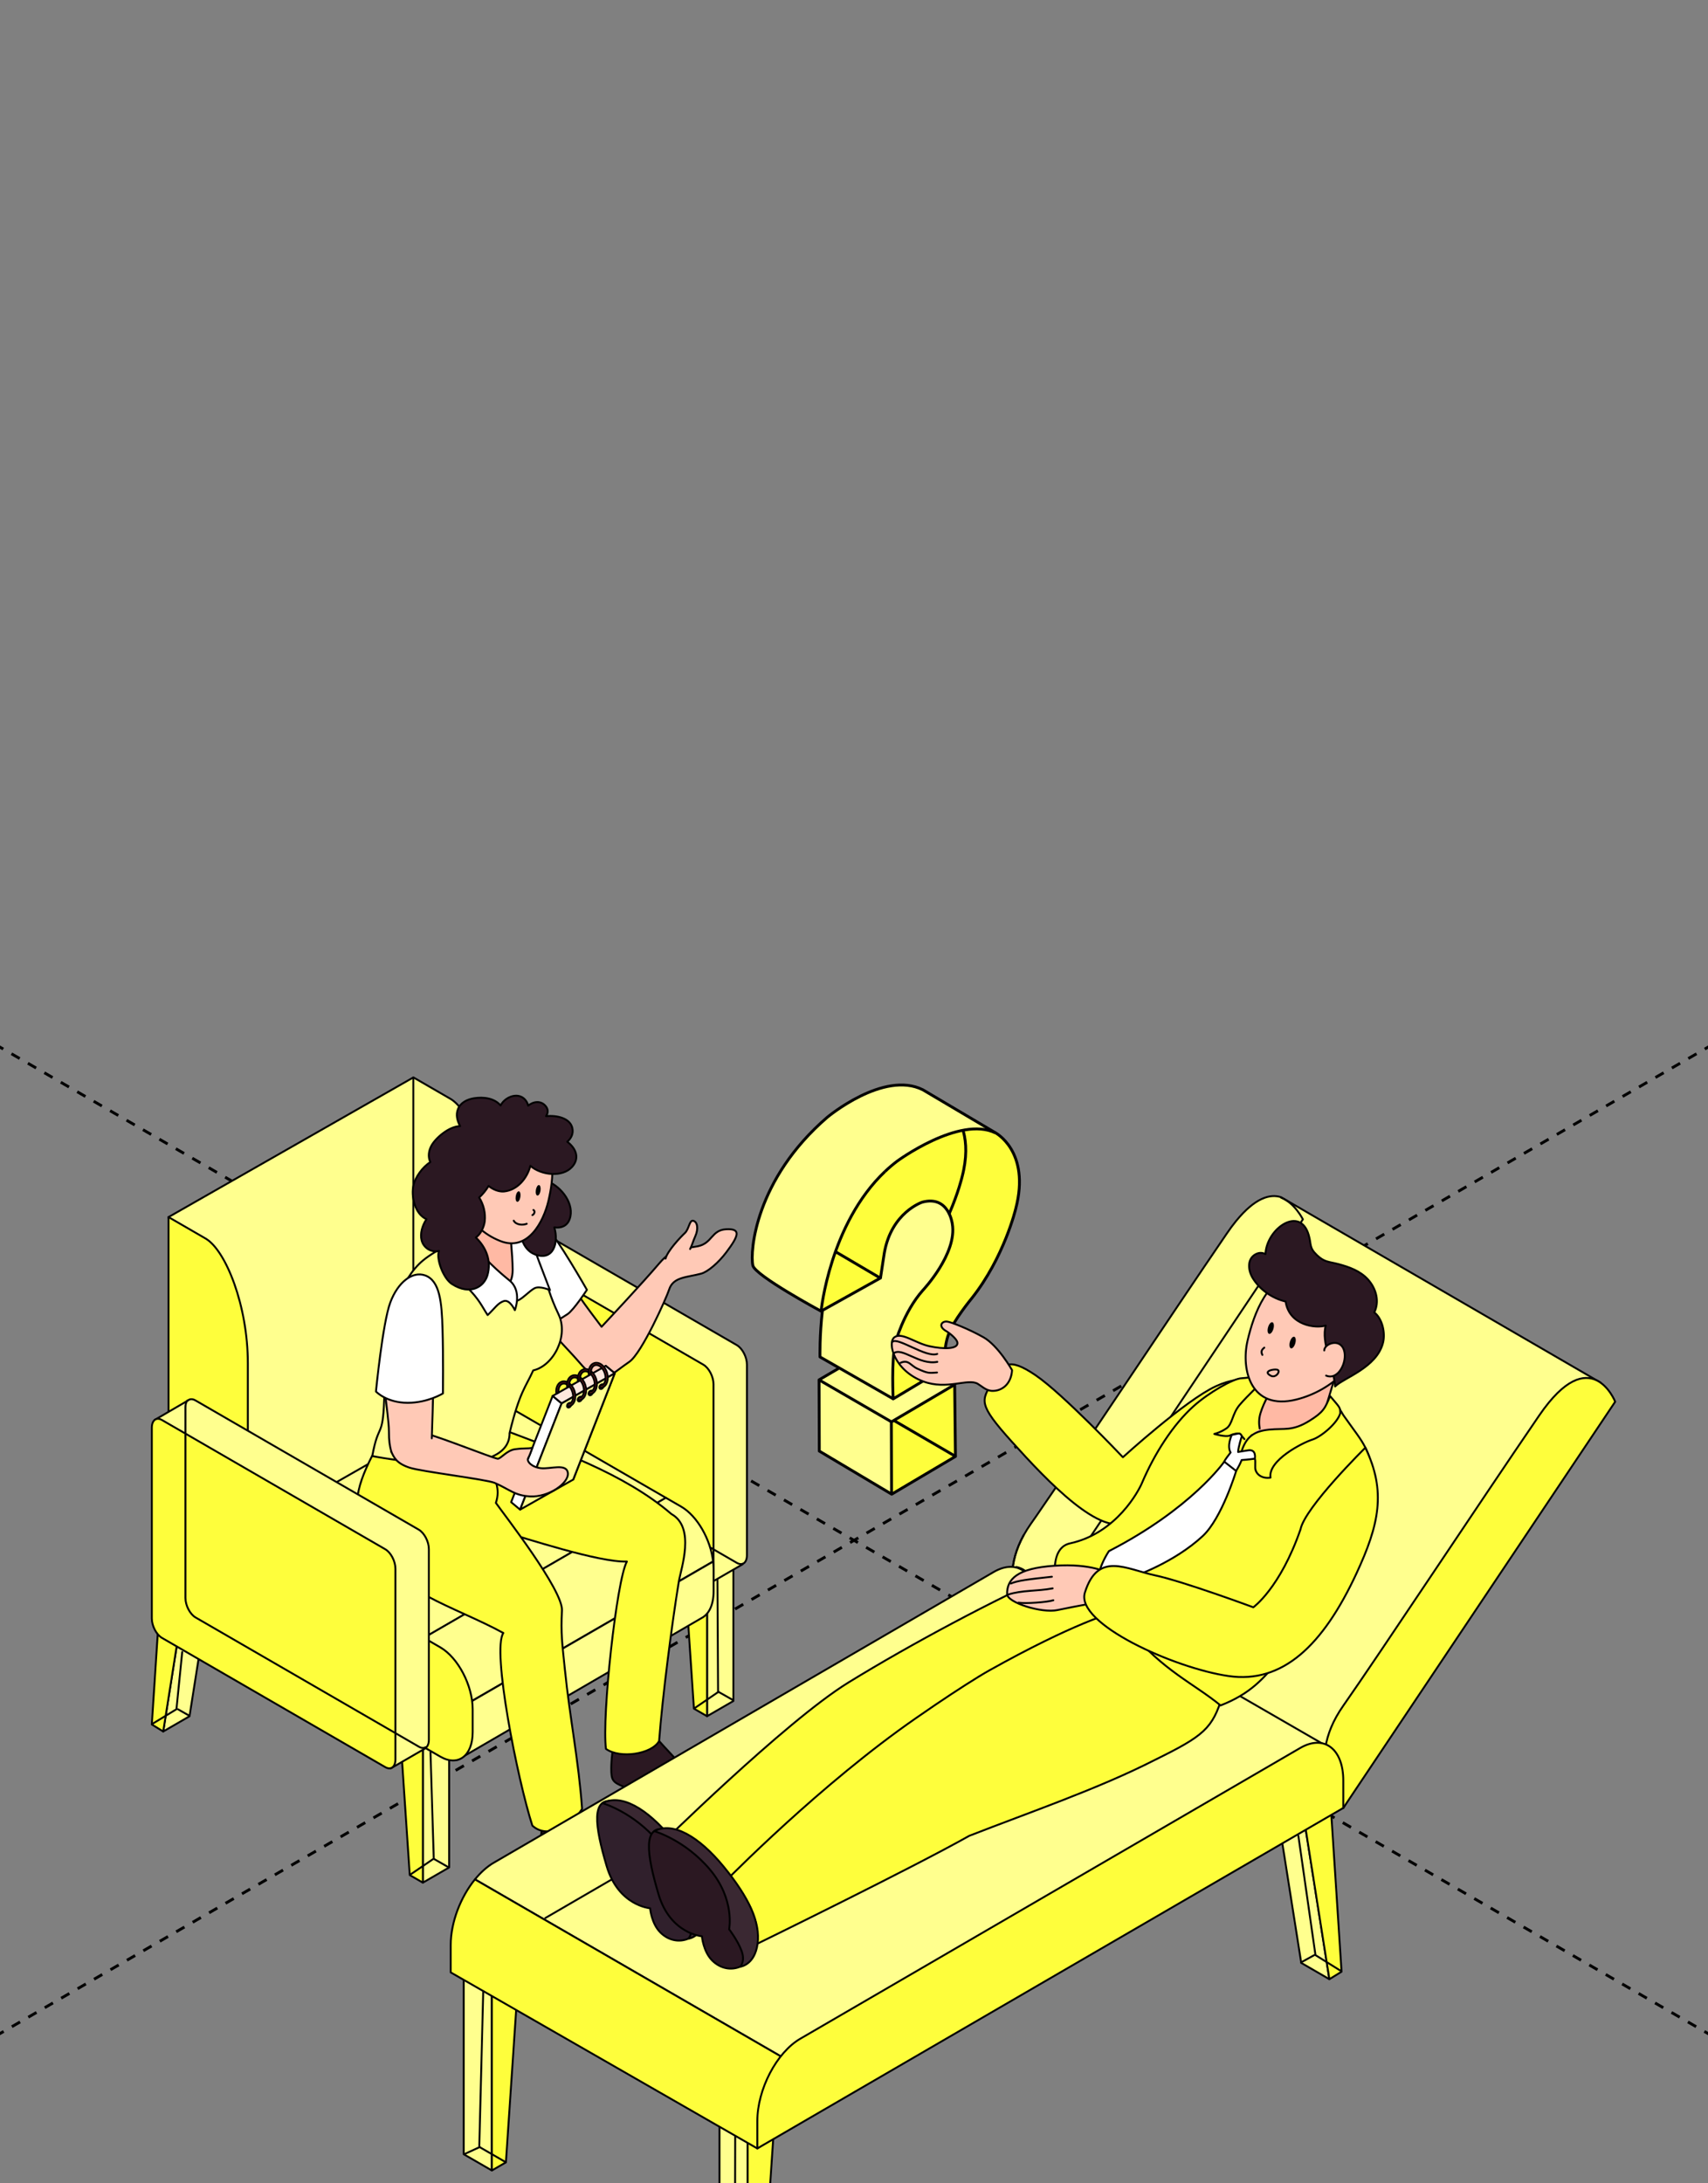 <?xml version="1.0" encoding="UTF-8"?> <svg xmlns="http://www.w3.org/2000/svg" width="360" height="460" viewBox="0 0 360 460" fill="none"><rect x="0" y="0" width="360" height="460" fill="#808080" stroke="none"/><g clip-path="url(#clip0_3992_26674)"><path d="M-441 -33.957L800.626 682.812" stroke="black" stroke-width="0.6" stroke-linejoin="round" stroke-dasharray="2 2"></path><path d="M801 -33.957L-440.626 682.812" stroke="black" stroke-width="0.6" stroke-linejoin="round" stroke-dasharray="2 2"></path><path d="M172.983 276.251L161.391 269.402Z" fill="#FFFF8E"></path><path d="M172.922 276.196L167.718 273.254L163.828 270.867" fill="#FFFF8E"></path><path d="M172.955 276.203L163.128 270.405L160.281 268.372L159.016 267.269L158.616 266.368L158.5 264.738L158.739 262.221L159.225 259.466L160.015 256.503L161.112 253.352L162.477 250.361L164.356 246.871L166.464 243.849L169.464 240.17L172.541 237.104L175.997 234.088L179.437 231.935L181.798 230.727L184.102 229.726L186.195 229.151L187.533 228.763L190.044 228.586L191.945 228.66L193.296 229.152L194.405 229.553L208.938 238.135L210.429 239.023L207.532 254.677L196.446 277.302L188.182 294.753L172.889 285.917L173.263 277.026L173.372 276.102L172.955 276.203Z" fill="#FFFF8E"></path><path d="M187.882 299.595L187.862 314.737L172.633 305.62L172.672 290.754L187.882 299.595Z" fill="#FFFF8E"></path><path d="M173.023 276.113L185.67 269.245L186.419 264.254L187.166 260.963L188.488 258.288L190.218 256.005L193.145 253.808L194.361 253.247L195.884 253.106L197.206 253.138L198.448 253.704L199.677 255.137L200.595 256.794L200.771 258.282L200.679 260.857L200.29 262.458L199.428 264.754L197.937 267.351L196.451 269.623L194.388 272.021L192.624 274.228L190.025 279.152L188.89 282.171L188.576 283.405L188.175 289.132L188.22 294.724L199.127 288.221L199.053 285.709L199.394 282.784L200.133 280.578L201.461 278.082L203.735 274.92L206.048 272.011L208.229 268.682L209.842 265.745L212.308 260.219L214.084 254.625L214.711 251.751L214.84 249.204L214.763 246.955L214.256 244.497L213.243 242.248L211.635 240.123L209.829 238.624L207.656 238.028L205.35 237.91L203.849 237.995L201.885 238.389L199.897 238.962L197.184 240.03L193.755 241.699L190.906 243.456L189.417 244.443L187.984 245.543L185.763 247.552L184.187 249.219L181.821 252.31L180.458 254.341L178.092 258.893L177.106 261.121L175.253 266.191L173.696 272.445L173.074 275.405L173.023 276.113Z" fill="#FEFE3C"></path><path d="M172.531 290.805L187.847 299.569L187.978 314.758L201.408 306.834L201.09 291.631L197.296 289.385L188.256 294.664L176.905 288.223L172.531 290.805Z" fill="#FEFE3C"></path><path d="M187.876 299.499L201.165 291.635L197.282 289.305L188.306 294.65L176.849 288.219L172.719 290.74L187.876 299.499Z" fill="#FFFF8E"></path><path d="M201.333 306.805L188.523 299.348" stroke="black" stroke-width="0.6" stroke-miterlimit="10" stroke-linecap="round" stroke-linejoin="round"></path><path d="M199.087 288.21L188.961 282.402" stroke="black" stroke-width="0.6" stroke-miterlimit="10" stroke-linecap="round" stroke-linejoin="round"></path><path d="M185.518 269.261L176.172 263.762" stroke="black" stroke-width="0.6" stroke-miterlimit="10" stroke-linecap="round" stroke-linejoin="round"></path><path d="M173.054 276.249C173.054 276.249 159.143 268.752 158.678 266.619C158.044 263.71 159.174 248.48 174.375 235.395C174.375 235.395 186.261 225.455 194.526 229.615L209.682 238.588C209.682 238.588 217.296 242.439 214.082 254.687C214.082 254.687 211.657 264.936 204.803 273.559C204.803 273.559 200.773 278.45 199.898 281.198C199.898 281.198 198.784 283.99 199.133 288.221L188.257 294.735C188.257 294.735 187.862 286.764 188.683 283.03C188.683 283.03 190.386 276.489 194.529 271.832C194.529 271.832 201.8 264.105 200.72 257.857C200.72 257.857 200.002 251.784 194.396 253.282C194.396 253.282 187.876 255.402 186.388 264L185.582 269.263L173.054 276.249Z" stroke="black" stroke-width="0.6" stroke-miterlimit="10" stroke-linejoin="round"></path><path d="M203.054 238.383C203.707 240.769 203.84 243.921 202.768 248.008C202.768 248.008 201.994 251.277 200.086 255.677" stroke="black" stroke-width="0.6" stroke-miterlimit="10" stroke-linecap="round" stroke-linejoin="round"></path><path d="M188.24 294.711L172.836 285.894C172.836 285.894 172.724 281.448 173.347 276.078" stroke="black" stroke-width="0.6" stroke-miterlimit="10" stroke-linejoin="round"></path><path d="M186.539 246.82C187.337 246.063 188.181 245.341 189.074 244.661C189.074 244.661 202.188 235.003 209.807 238.691" stroke="black" stroke-width="0.6" stroke-miterlimit="10" stroke-linejoin="round"></path><path d="M173.07 276.202C173.07 276.202 174.892 257.865 186.536 246.82" stroke="black" stroke-width="0.6" stroke-miterlimit="10" stroke-linejoin="round"></path><path d="M197.305 289.385L201.219 291.689L201.384 306.855L187.942 314.812L172.687 305.729L172.633 290.725L176.911 288.219" stroke="black" stroke-width="0.6" stroke-miterlimit="10" stroke-linejoin="round"></path><path d="M172.672 290.75L187.889 299.567L201.123 291.779" stroke="black" stroke-width="0.6" stroke-miterlimit="10" stroke-linejoin="round"></path><path d="M187.918 314.744L187.867 299.422" stroke="black" stroke-width="0.6" stroke-miterlimit="10" stroke-linejoin="round"></path><path d="M89.125 396.658L94.67 393.449V353.844L89.125 357.054V396.658Z" fill="#FFFF8E" stroke="black" stroke-width="0.4" stroke-miterlimit="10" stroke-linecap="round" stroke-linejoin="round"></path><path d="M89.131 396.658L86.364 395.059L83.586 353.844L89.131 357.054V396.658Z" fill="#FEFE3C" stroke="black" stroke-width="0.4" stroke-miterlimit="10" stroke-linecap="round" stroke-linejoin="round"></path><path d="M34.398 364.809L39.943 361.6L45.488 326.52L39.943 329.729L34.398 364.809Z" fill="#FFFF8E" stroke="black" stroke-width="0.4" stroke-miterlimit="10" stroke-linecap="round" stroke-linejoin="round"></path><path d="M34.4 364.809L32 363.328L34.4 326.52L39.945 329.729L34.4 364.809Z" fill="#FEFE3C" stroke="black" stroke-width="0.4" stroke-miterlimit="10" stroke-linecap="round" stroke-linejoin="round"></path><path d="M149.031 361.591L154.576 358.382V318.777L149.031 321.987V361.591Z" fill="#FFFF8E" stroke="black" stroke-width="0.4" stroke-miterlimit="10" stroke-linecap="round" stroke-linejoin="round"></path><path d="M149.029 361.591L146.263 359.992L143.484 318.777L149.029 321.987V361.591Z" fill="#FEFE3C" stroke="black" stroke-width="0.4" stroke-miterlimit="10" stroke-linecap="round" stroke-linejoin="round"></path><path d="M94.305 329.743L99.849 326.533L105.394 291.453L99.849 294.663L94.305 329.743Z" fill="#3A2832" stroke="black" stroke-width="0.4" stroke-miterlimit="10" stroke-linecap="round" stroke-linejoin="round"></path><path d="M94.306 329.743L91.906 328.262L94.306 291.453L99.851 294.663L94.306 329.743Z" fill="#2B1822" stroke="black" stroke-width="0.4" stroke-miterlimit="10" stroke-linecap="round" stroke-linejoin="round"></path><path d="M99.633 260.294L106.632 256.208C107.022 255.852 107.589 255.805 108.228 256.172L155.293 283.4C156.475 284.087 157.433 285.923 157.433 287.51V327.683C157.433 328.654 157.066 329.293 156.522 329.495L156.546 329.566L149.417 333.687L145.315 327.493L145.847 323.833L108.228 302.077C107.045 301.39 106.088 299.554 106.088 297.967V266.867L100.791 265.102L99.645 260.294H99.633Z" fill="#FFFF8E" stroke="black" stroke-width="0.4" stroke-miterlimit="10" stroke-linecap="round" stroke-linejoin="round"></path><path d="M101.179 306.198L148.244 333.426C149.426 334.113 150.384 333.379 150.384 331.804V291.631C150.384 290.044 149.426 288.208 148.244 287.521L101.179 260.293C99.997 259.606 99.039 260.34 99.039 261.916V302.088C99.039 303.675 99.997 305.511 101.179 306.198Z" fill="#FEFE3C" stroke="black" stroke-width="0.4" stroke-miterlimit="10" stroke-linecap="round" stroke-linejoin="round"></path><path d="M106.102 284.621V297.944C106.102 299.531 107.059 301.367 108.241 302.054L155.307 329.282C155.761 329.546 156.182 329.6 156.529 329.477" stroke="black" stroke-width="0.4" stroke-miterlimit="10" stroke-linecap="round" stroke-linejoin="round"></path><path d="M35.523 316.82L86.112 287.353C87.365 286.157 89.209 285.991 91.254 287.176L140.353 315.576L76.074 352.753L35.523 316.832V316.82Z" fill="#FFFF8E" stroke="black" stroke-width="0.4" stroke-miterlimit="10" stroke-linecap="round" stroke-linejoin="round"></path><path d="M76.062 352.743L140.341 315.566L143.581 317.438C146.962 319.392 149.776 324.354 150.296 328.985L89.162 364.337L76.062 352.731V352.743Z" fill="#FFFF8E" stroke="black" stroke-width="0.4" stroke-miterlimit="10" stroke-linecap="round" stroke-linejoin="round"></path><path d="M150.404 335.297C150.404 338.127 149.423 340.105 147.886 340.899L96.423 370.792L89.164 364.36L150.298 329.008C150.357 329.517 150.404 330.026 150.404 330.524V335.309V335.297Z" fill="#FFFF8E" stroke="black" stroke-width="0.4" stroke-miterlimit="10" stroke-linecap="round" stroke-linejoin="round"></path><path d="M40.478 339.832L92.804 370.104C96.564 372.271 99.626 369.95 99.626 364.928V360.143C99.626 355.122 96.552 349.247 92.804 347.08L40.478 316.808C36.718 314.641 33.656 316.962 33.656 321.984V326.768C33.656 331.778 36.73 337.664 40.478 339.832Z" fill="#FEFE3C" stroke="black" stroke-width="0.4" stroke-miterlimit="10" stroke-linecap="round" stroke-linejoin="round"></path><path d="M87.132 227C87.132 227 92.169 229.914 94.935 231.512C99.191 233.976 103.849 245.653 103.849 257.817V293.501L52.233 322.932L35.516 256.431L87.132 227Z" fill="#FFFF8E" stroke="black" stroke-width="0.4" stroke-miterlimit="10" stroke-linecap="round" stroke-linejoin="round"></path><path d="M43.326 260.942C47.582 263.405 52.24 275.083 52.24 287.246V322.93L35.523 313.266V256.43C35.523 256.43 40.56 259.343 43.326 260.942Z" fill="#FEFE3C" stroke="black" stroke-width="0.4" stroke-miterlimit="10" stroke-linecap="round" stroke-linejoin="round"></path><path d="M87.117 272.781V227.012" stroke="black" stroke-width="0.4" stroke-miterlimit="10" stroke-linecap="round" stroke-linejoin="round"></path><path d="M109.142 254.762C109.142 254.762 114.497 259.393 117.807 266.226C119.758 270.265 124.073 275.95 126.793 279.538C128.282 277.951 135.529 270.206 138.899 266.238C142.008 262.579 144.089 263.194 147.068 262.579C150.177 261.939 149.905 259.156 153.074 258.99C156.254 258.824 155.71 260.364 153.074 263.858C151.442 266.025 149.196 267.967 147.777 268.346C144.786 269.163 141.89 268.986 141.027 271.71C140.495 273.403 135.269 285.128 132.633 286.928C129.145 289.321 129.003 290.103 126.32 289.937C124.44 289.83 122.832 287.876 122.016 286.928C119.474 284.003 116.341 281.054 114.06 277.786C110.939 273.32 104.484 261.406 104.235 260.968C103.987 260.53 109.142 254.75 109.142 254.75V254.762Z" fill="#FFC9B6" stroke="black" stroke-width="0.4" stroke-miterlimit="10" stroke-linecap="round" stroke-linejoin="round"></path><path d="M108.536 253.754C108.536 253.754 111.788 254.524 114.802 257.947C117.817 261.358 123.705 271.756 123.705 271.756C123.705 271.756 120.95 275.984 119.626 276.872C118.302 277.772 114.932 279.727 114.932 279.727L103.5 262.554L108.536 253.742V253.754Z" fill="white" stroke="black" stroke-width="0.4" stroke-miterlimit="10" stroke-linecap="round" stroke-linejoin="round"></path><path d="M137.537 365.296C139.121 367.049 140.907 369.015 142.538 370.744C144.737 373.077 147.338 375.552 149.726 377.685C152.646 380.302 152.871 383.465 148.083 383.203C140.327 382.765 138.518 379.508 134.924 376.76C134.428 376.382 133.6 377.305 131.626 376.511C129.131 375.505 128.836 375.103 128.836 372.627C128.836 371.052 129.096 367.795 129.817 366.16C129.794 366.137 129.77 366.113 129.746 366.078C129.368 365.652 135.421 362.963 137.537 365.308V365.296Z" fill="#2B1822" stroke="black" stroke-width="0.4" stroke-miterlimit="10" stroke-linecap="round" stroke-linejoin="round"></path><path d="M122.584 382.078C124.168 383.831 125.954 385.797 127.585 387.525C129.784 389.858 132.385 392.334 134.773 394.466C137.693 397.084 137.918 400.245 133.13 399.985C125.374 399.546 123.565 396.29 119.971 393.542C119.475 393.163 118.647 394.087 116.673 393.293C114.178 392.287 113.883 391.884 113.883 389.409C113.883 387.834 114.143 384.576 114.864 382.942C114.84 382.919 114.817 382.895 114.793 382.859C114.415 382.432 120.468 379.745 122.584 382.089V382.078Z" fill="#2B1822" stroke="black" stroke-width="0.4" stroke-miterlimit="10" stroke-linecap="round" stroke-linejoin="round"></path><path d="M90.025 307.026C90.663 305.664 105.548 300.702 105.146 300.88C117.051 305.38 131.51 310.366 141.512 318.988C146.647 321.842 143.522 330.512 143.084 333.177C141.571 342.438 139.632 357.455 138.923 366.812C137.35 369.619 130.676 370.586 127.721 368.478C126.822 361.775 129.97 332.803 132.134 329.001C126.281 329.226 110.84 324.084 105.154 322.485C98.261 320.555 97.497 322.139 92.378 316.88C88.867 313.28 87.625 312.048 90.013 307.015L90.025 307.026Z" fill="#FEFE3C" stroke="black" stroke-width="0.4" stroke-miterlimit="10" stroke-linecap="round" stroke-linejoin="round"></path><path d="M90.591 307.983C94.268 308.066 98.359 308.338 101.976 307.249C102.331 307.77 102.698 308.279 102.993 308.883C104.305 311.56 105.535 313.585 104.518 316.641C106.303 319.175 118.682 335.057 118.445 339.309C118.185 344.141 118.504 346.356 119.06 351.721C120.112 362.048 121.945 370.776 122.689 381.127C120.29 384.823 115.384 387.541 112.204 384.639C109.106 375.034 103.62 347.599 106.091 344.058C95.888 338.444 82.824 335.294 77.22 324.635C73.591 317.718 75.341 312.59 79.076 305.496C82.481 307.58 86.43 307.888 90.603 307.995L90.591 307.983Z" fill="#FEFE3C" stroke="black" stroke-width="0.4" stroke-miterlimit="10" stroke-linecap="round" stroke-linejoin="round"></path><path d="M110.484 258.422C106.322 253.128 108.06 254.656 103.012 257.546C96.829 261.087 91.84 263.325 89.144 265.576C84.557 269.401 81.897 277.277 81.117 287.178C80.999 288.682 81.139 290.112 80.969 294.967C80.686 303.146 79.753 299.647 78.469 306.779C78.469 306.779 107.515 312.618 107.402 301.941C109.563 293.098 110.809 292.266 112.387 288.729C116.632 287.77 119.926 281.498 117.721 276.903C115.764 272.825 115.555 270.948 114.361 268.2C111.606 261.864 111.678 259.938 110.484 258.434V258.422Z" fill="#FFFF8E" stroke="black" stroke-width="0.4" stroke-miterlimit="10" stroke-linecap="round" stroke-linejoin="round"></path><path d="M108.741 261.345C107.582 261.155 104.544 259.604 105.454 253.954C105.714 252.367 98.609 248.127 98.621 248.352C98.692 253.469 97.45 259.011 95.109 261.664C98.479 265.194 101.647 273.235 107.464 270.357C110.372 268.924 111.046 267.858 108.752 261.345H108.741Z" fill="#FFB9A4" stroke="black" stroke-width="0.4" stroke-miterlimit="10" stroke-linecap="round" stroke-linejoin="round"></path><path d="M110.618 257.625C110.618 257.625 112.876 263.855 113.656 265.903C114.436 267.952 115.914 271.813 115.914 271.813C115.914 271.813 113.739 270.842 112.639 271.434C111.54 272.027 110.003 273.756 109.057 274.016C108.111 274.289 106.858 274.087 106.858 274.087L106.102 271.482C106.102 271.482 108.076 270.866 108.052 267.514C108.029 264.162 107.497 259.638 107.497 259.638L110.618 257.625Z" fill="white" stroke="black" stroke-width="0.4" stroke-miterlimit="10" stroke-linecap="round" stroke-linejoin="round"></path><path d="M97.745 256.43C97.745 256.43 97.804 258.561 99.577 261.629C101.362 264.696 105.465 268.238 107.368 269.765C110.146 271.992 108.515 276.042 108.515 276.042C108.515 276.042 107.463 273.709 106.186 274.124C104.909 274.538 104.247 275.711 102.781 277.073C101.611 275.308 101.043 273.792 98.466 271.246C96.421 269.232 92.602 264.791 93.524 261.108C94.458 257.413 97.745 256.43 97.745 256.43Z" fill="white" stroke="black" stroke-width="0.4" stroke-miterlimit="10" stroke-linecap="round" stroke-linejoin="round"></path><path d="M114.583 249.181C114.642 249.075 114.713 248.992 114.784 248.933C114.736 248.885 114.689 248.838 114.642 248.779C114.594 248.719 114.642 248.625 114.724 248.648C114.89 248.684 115.044 248.767 115.209 248.826C115.327 248.838 115.446 248.873 115.54 248.944C118.425 250.117 121.168 253.776 120.068 256.856C119.56 258.277 118.295 258.81 116.864 258.597C116.864 258.597 116.841 258.597 116.829 258.597C117.834 261.865 116.604 265.809 112.691 264.27C110.078 263.239 109.44 259.959 109.523 257.448C109.629 253.883 113.034 252.201 114.583 249.193V249.181Z" fill="#2B1822" stroke="black" stroke-width="0.4" stroke-miterlimit="10" stroke-linecap="round" stroke-linejoin="round"></path><path d="M113.787 241.439C108.975 240.361 106.469 240.16 102.189 241.889C99.789 242.54 97.531 243.618 95.368 245.039C95.202 245.146 95.072 245.383 95.107 245.584C96.207 251.932 98.335 258.659 105.44 261.466C111.281 263.787 114.567 257.356 115.584 253.046C116.766 248.024 117.121 242.185 113.799 241.427L113.787 241.439Z" fill="#FFC9B6" stroke="black" stroke-width="0.4" stroke-miterlimit="10" stroke-linecap="round" stroke-linejoin="round"></path><path d="M145.455 263.154C145.858 262.398 146.09 261.467 146.558 260.433C147.255 258.87 146.983 257.425 146.132 257.212C145.281 256.998 145.269 258.929 144.347 259.793C143.425 260.658 140.686 263.552 140.281 265.165" fill="#FFC9B6"></path><path d="M145.455 263.154C145.858 262.398 146.09 261.467 146.558 260.433C147.255 258.87 146.983 257.425 146.132 257.212C145.281 256.998 145.269 258.929 144.347 259.793C143.425 260.658 140.686 263.552 140.281 265.165" stroke="black" stroke-width="0.4" stroke-miterlimit="10" stroke-linecap="round" stroke-linejoin="round"></path><path d="M109.626 318.065L107.734 316.489L116.483 294.105L118.375 295.681L109.626 318.065Z" fill="white" stroke="black" stroke-width="0.4" stroke-miterlimit="10" stroke-linecap="round" stroke-linejoin="round"></path><path d="M120.821 311.729L118.93 310.142L127.678 287.77L129.57 289.345L120.821 311.729Z" fill="white" stroke="black" stroke-width="0.4" stroke-miterlimit="10" stroke-linecap="round" stroke-linejoin="round"></path><path d="M116.484 294.106L127.68 287.77L129.572 289.345L118.376 295.681L116.484 294.106Z" fill="#FFE8DE" stroke="black" stroke-width="0.4" stroke-miterlimit="10" stroke-linecap="round" stroke-linejoin="round"></path><path d="M109.625 318.064L120.821 311.728L129.569 289.344L118.374 295.68L109.625 318.064Z" fill="#FFFF8E" stroke="black" stroke-width="0.4" stroke-miterlimit="10" stroke-linecap="round" stroke-linejoin="round"></path><path d="M120.267 296.261C120.113 296.51 119.842 296.628 119.664 296.521C119.487 296.415 119.475 296.119 119.641 295.87C119.794 295.621 120.066 295.503 120.243 295.61C120.421 295.716 120.433 296.012 120.267 296.261Z" fill="#E2B39F" stroke="black" stroke-width="0.4" stroke-miterlimit="10" stroke-linecap="round" stroke-linejoin="round"></path><path d="M119.534 296.26C119.534 296.165 119.605 295.857 119.687 295.798C119.794 295.834 120.066 295.786 120.113 295.751C120.763 295.396 121 294.318 120.645 293.228C120.456 292.636 120.125 292.139 119.711 291.819C119.321 291.523 118.907 291.416 118.553 291.535C117.961 291.724 117.63 292.494 117.701 293.406C117.536 293.489 117.299 293.631 117.288 293.619C117.276 293.595 117.264 293.56 117.264 293.524C117.134 292.34 117.595 291.369 118.423 291.108C118.931 290.954 119.486 291.073 119.995 291.464C120.48 291.842 120.87 292.411 121.083 293.086C121.544 294.507 121.083 295.917 120.078 296.248C120.054 296.248 119.711 296.331 119.534 296.248V296.26Z" fill="#FA4146" stroke="black" stroke-width="0.4" stroke-miterlimit="10" stroke-linecap="round" stroke-linejoin="round"></path><path d="M122.533 294.968C122.379 295.217 122.107 295.335 121.93 295.229C121.753 295.122 121.741 294.826 121.906 294.577C122.06 294.328 122.332 294.21 122.509 294.317C122.686 294.423 122.698 294.719 122.533 294.968Z" fill="#E2B39F" stroke="black" stroke-width="0.4" stroke-miterlimit="10" stroke-linecap="round" stroke-linejoin="round"></path><path d="M121.807 294.967C121.807 294.872 121.878 294.564 121.961 294.505C122.067 294.541 122.339 294.493 122.387 294.458C123.037 294.103 123.273 293.025 122.919 291.935C122.73 291.343 122.398 290.846 121.985 290.526C121.594 290.23 121.181 290.123 120.826 290.242C120.235 290.431 119.892 291.189 119.963 292.089C119.797 292.172 119.667 292.267 119.561 292.314C119.549 292.291 119.537 292.255 119.537 292.231C119.407 291.047 119.868 290.076 120.696 289.815C121.204 289.661 121.76 289.78 122.268 290.171C122.753 290.55 123.143 291.118 123.356 291.793C123.817 293.214 123.356 294.624 122.351 294.955C122.327 294.955 121.985 295.038 121.807 294.955V294.967Z" fill="#FA4146" stroke="black" stroke-width="0.4" stroke-miterlimit="10" stroke-linecap="round" stroke-linejoin="round"></path><path d="M124.814 293.679C124.66 293.928 124.388 294.046 124.211 293.939C124.034 293.833 124.022 293.537 124.187 293.288C124.341 293.039 124.613 292.921 124.79 293.028C124.968 293.134 124.98 293.43 124.814 293.679Z" fill="#E2B39F" stroke="black" stroke-width="0.4" stroke-miterlimit="10" stroke-linecap="round" stroke-linejoin="round"></path><path d="M124.081 293.678C124.081 293.583 124.152 293.275 124.234 293.216C124.341 293.252 124.613 293.204 124.66 293.169C125.31 292.814 125.547 291.736 125.192 290.646C125.003 290.054 124.672 289.557 124.258 289.237C123.868 288.941 123.454 288.834 123.099 288.953C122.508 289.142 122.165 289.9 122.236 290.8C122.071 290.883 121.941 290.978 121.834 291.025C121.823 291.002 121.811 290.966 121.811 290.942C121.681 289.758 122.142 288.787 122.969 288.526C123.478 288.372 124.033 288.491 124.542 288.882C125.027 289.261 125.417 289.829 125.629 290.504C126.09 291.925 125.629 293.335 124.624 293.666C124.601 293.666 124.258 293.749 124.081 293.666V293.678Z" fill="#FA4146" stroke="black" stroke-width="0.4" stroke-miterlimit="10" stroke-linecap="round" stroke-linejoin="round"></path><path d="M127.103 292.351C126.949 292.6 126.677 292.718 126.5 292.611C126.323 292.505 126.311 292.209 126.476 291.96C126.63 291.711 126.902 291.593 127.079 291.699C127.257 291.806 127.269 292.102 127.103 292.351Z" fill="#E2B39F" stroke="black" stroke-width="0.4" stroke-miterlimit="10" stroke-linecap="round" stroke-linejoin="round"></path><path d="M126.37 292.354C126.37 292.259 126.441 291.951 126.524 291.892C126.63 291.928 126.902 291.88 126.949 291.845C127.599 291.489 127.836 290.411 127.481 289.322C127.292 288.73 126.961 288.232 126.547 287.913C126.157 287.616 125.743 287.51 125.389 287.628C124.797 287.818 124.455 288.576 124.526 289.476C124.36 289.559 124.23 289.654 124.123 289.701C124.112 289.677 124.1 289.642 124.1 289.618C123.97 288.434 124.431 287.463 125.258 287.202C125.767 287.048 126.323 287.166 126.831 287.557C127.316 287.936 127.706 288.505 127.918 289.18C128.38 290.601 127.918 292.01 126.914 292.342C126.89 292.342 126.547 292.425 126.37 292.342V292.354Z" fill="#FA4146" stroke="black" stroke-width="0.4" stroke-miterlimit="10" stroke-linecap="round" stroke-linejoin="round"></path><path d="M112.206 305.048C111.024 305.273 110.811 305.048 108.541 305.344C106.768 305.581 105.467 307.464 104.853 307.334C103.339 307.002 93.444 303.035 89.944 302.087C86.918 301.199 83.56 303.106 82.484 305.901C83.087 307.168 83.619 308.317 86.303 309.217C88.715 310.034 102.535 311.692 104.249 312.427C107.418 313.8 108.458 315.103 111.709 315.281C115.658 315.506 119.938 312.474 119.69 310.354C119.441 308.234 116.001 309.56 114.003 309.335C112.052 309.11 110.988 307.902 111.308 307.263C111.851 306.161 111.875 305.901 112.206 305.06V305.048Z" fill="#FFC9B6" stroke="black" stroke-width="0.4" stroke-miterlimit="10" stroke-linecap="round" stroke-linejoin="round"></path><path d="M91.009 303.036C91.092 300.679 91.304 294.402 91.316 291.571C91.34 288.054 91.316 284.442 91.316 284.442C91.316 284.442 82.804 279.621 81.314 283.636C79.825 287.651 81.976 297.789 81.976 301.638C81.976 303.604 82.13 304.611 82.485 305.902" fill="#FFC9B6"></path><path d="M91.009 303.036C91.092 300.679 91.304 294.402 91.316 291.571C91.34 288.054 91.316 284.442 91.316 284.442C91.316 284.442 82.804 279.621 81.314 283.636C79.825 287.651 81.976 297.789 81.976 301.638C81.976 303.604 82.13 304.611 82.485 305.902" stroke="black" stroke-width="0.4" stroke-miterlimit="10" stroke-linecap="round" stroke-linejoin="round"></path><path d="M89.612 268.72C92.722 269.845 93.11 274.408 93.275 280.033C93.441 285.659 93.358 293.582 93.358 293.582C93.358 293.582 90.166 295.56 85.934 295.56C81.477 295.56 79.242 293.18 79.242 293.18C79.242 293.18 80.653 278.737 82.261 274.426C83.868 270.115 86.953 267.761 89.612 268.72Z" fill="white" stroke="black" stroke-width="0.4" stroke-miterlimit="10" stroke-linecap="round" stroke-linejoin="round"></path><path d="M87.161 249.642C87.563 248.032 88.969 245.947 90.696 244.846C90.164 243.744 90.341 242.442 90.944 241.352C91.831 239.753 94.632 237.301 96.973 237.266C96.382 236.141 96.028 234.909 96.524 233.677C97.068 232.315 98.451 231.64 99.823 231.403C101.915 231.048 104.232 231.38 105.509 232.919C106.266 231.403 108.358 230.349 109.919 231.107C110.628 231.451 111.172 232.197 111.314 232.955C112.413 232.055 114.009 231.806 115.038 233.073C115.617 233.784 115.511 234.53 115.097 235.17C117.414 234.933 120.157 235.596 120.63 237.657C120.902 238.829 120.405 239.824 119.566 240.558C121.316 241.849 122.297 243.946 120.583 245.852C118.573 248.091 114.092 247.653 111.787 245.627C111.101 248.304 109.02 250.756 106.242 251.028C105.178 251.135 103.925 250.637 102.979 249.867C102.459 250.756 101.773 251.596 100.993 252.307C101.939 253.764 102.353 255.588 102.175 257.281C102.045 258.442 101.348 260.029 100.295 260.728C102.459 262.789 103.618 265.631 102.743 268.675C102.033 271.114 99.113 273.021 95.259 270.534C93.403 269.338 91.89 265.181 92.528 263.547C91.062 263.973 89.289 263.025 88.863 261.32C88.508 259.946 88.981 258.217 89.892 256.867C87.433 255.825 86.581 251.975 87.172 249.654L87.161 249.642Z" fill="#2B1822" stroke="black" stroke-width="0.4" stroke-miterlimit="10" stroke-linecap="round" stroke-linejoin="round"></path><path d="M32.594 299.172L39.593 295.086C39.983 294.731 40.55 294.684 41.189 295.051L88.254 322.279C89.436 322.966 90.394 324.802 90.394 326.389V366.562C90.394 367.532 90.027 368.172 89.483 368.373L89.507 368.444L82.378 372.567L78.276 366.373L78.808 362.712L41.189 340.956C40.007 340.269 39.049 338.433 39.049 336.846V305.745L33.752 303.981L32.606 299.172H32.594Z" fill="#FFFF8E" stroke="black" stroke-width="0.4" stroke-miterlimit="10" stroke-linecap="round" stroke-linejoin="round"></path><path d="M34.14 345.089L81.205 372.317C82.387 373.004 83.345 372.27 83.345 370.695V330.521C83.345 328.934 82.387 327.099 81.205 326.412L34.14 299.184C32.958 298.497 32 299.231 32 300.806V340.979C32 342.566 32.958 344.402 34.14 345.089Z" fill="#FEFE3C" stroke="black" stroke-width="0.4" stroke-miterlimit="10" stroke-linecap="round" stroke-linejoin="round"></path><path d="M39.492 295.062C39.236 295.386 39.086 295.879 39.086 296.503V336.676C39.086 338.263 40.043 340.099 41.226 340.786L88.291 368.014C88.827 368.325 89.316 368.345 89.692 368.126" stroke="black" stroke-width="0.4" stroke-miterlimit="10" stroke-linecap="round" stroke-linejoin="round"></path><path d="M94.281 393.27L91.57 391.719" stroke="black" stroke-width="0.4" stroke-miterlimit="10" stroke-linecap="round" stroke-linejoin="round"></path><path d="M86.664 394.835L91.245 391.719" stroke="black" stroke-width="0.4" stroke-miterlimit="10" stroke-linecap="round" stroke-linejoin="round"></path><path d="M91.426 391.646L90.734 369.16" stroke="black" stroke-width="0.4" stroke-miterlimit="10" stroke-linecap="round" stroke-linejoin="round"></path><path d="M154.396 358.129L151.492 356.488" stroke="black" stroke-width="0.4" stroke-miterlimit="10" stroke-linecap="round" stroke-linejoin="round"></path><path d="M146.453 359.857L151.388 356.488" stroke="black" stroke-width="0.4" stroke-miterlimit="10" stroke-linecap="round" stroke-linejoin="round"></path><path d="M151.219 332.875L151.352 356.519" stroke="black" stroke-width="0.4" stroke-miterlimit="10" stroke-linecap="round" stroke-linejoin="round"></path><path d="M39.783 361.419L37.523 360.133" stroke="black" stroke-width="0.4" stroke-miterlimit="10" stroke-linecap="round" stroke-linejoin="round"></path><path d="M32.203 363.149L36.987 360.242" stroke="black" stroke-width="0.4" stroke-miterlimit="10" stroke-linecap="round" stroke-linejoin="round"></path><path d="M38.406 348.062L37.188 360.133" stroke="black" stroke-width="0.4" stroke-miterlimit="10" stroke-linecap="round" stroke-linejoin="round"></path><path d="M112.944 250.713C113.041 250.101 113.339 249.639 113.611 249.682C113.882 249.725 114.024 250.257 113.928 250.869C113.831 251.481 113.533 251.942 113.261 251.899C112.99 251.856 112.848 251.325 112.944 250.713Z" fill="black"></path><path d="M108.702 252.03C108.799 251.417 109.097 250.956 109.369 250.999C109.64 251.042 109.782 251.573 109.686 252.185C109.589 252.797 109.291 253.259 109.019 253.216C108.748 253.173 108.606 252.642 108.702 252.03Z" fill="black"></path><path d="M112.211 256.007C112.576 255.864 112.893 255.21 112.434 254.926" stroke="black" stroke-width="0.4" stroke-miterlimit="10" stroke-linecap="round" stroke-linejoin="round"></path><path d="M111.021 257.838C110.173 258.171 108.775 258.1 108.281 257.188" stroke="black" stroke-width="0.4" stroke-miterlimit="10" stroke-linecap="round" stroke-linejoin="round"></path><path d="M157.579 488.489L151.648 485.069V442.691L157.579 446.126V488.489Z" fill="#FFFF8E" stroke="black" stroke-width="0.4" stroke-miterlimit="10" stroke-linecap="round" stroke-linejoin="round"></path><path d="M157.578 488.489L160.537 486.78L163.509 442.691L157.578 446.126V488.489Z" fill="#FEFE3C" stroke="black" stroke-width="0.4" stroke-miterlimit="10" stroke-linecap="round" stroke-linejoin="round"></path><path d="M280.198 416.998L274.266 413.563L268.336 376.039L274.266 379.46L280.198 416.998Z" fill="#FFFF8E" stroke="black" stroke-width="0.4" stroke-miterlimit="10" stroke-linecap="round" stroke-linejoin="round"></path><path d="M280.197 416.998L282.763 415.414L280.197 376.039L274.266 379.46L280.197 416.998Z" fill="#FEFE3C" stroke="black" stroke-width="0.4" stroke-miterlimit="10" stroke-linecap="round" stroke-linejoin="round"></path><path d="M103.672 457.297L97.742 453.876V411.5L103.672 414.933V457.297Z" fill="#FFFF8E" stroke="black" stroke-width="0.4" stroke-miterlimit="10" stroke-linecap="round" stroke-linejoin="round"></path><path d="M103.672 457.297L106.631 455.587L109.602 411.5L103.672 414.933V457.297Z" fill="#FEFE3C" stroke="black" stroke-width="0.4" stroke-miterlimit="10" stroke-linecap="round" stroke-linejoin="round"></path><path d="M226.291 385.81L220.36 382.377L214.43 344.852L220.36 348.272L226.291 385.81Z" fill="#3A2832" stroke="black" stroke-width="0.4" stroke-miterlimit="10" stroke-linecap="round" stroke-linejoin="round"></path><path d="M226.298 385.81L228.878 384.226L226.298 344.852L220.367 348.272L226.298 385.81Z" fill="#2B1822" stroke="black" stroke-width="0.4" stroke-miterlimit="10" stroke-linecap="round" stroke-linejoin="round"></path><path d="M269.983 252.228C267.707 251.506 264.558 252.317 260.499 257.296C259.88 258.056 259.235 258.917 258.577 259.893C246.312 277.832 226.649 307.54 218.354 319.512C217.974 320.057 217.608 320.576 217.279 321.045C208.39 333.701 217.279 342.582 217.279 342.582L283.146 380.917L293.641 363.055L331.626 298.431L337.362 291.305L270.01 252.234L269.983 252.228Z" fill="#FFFF8E" stroke="black" stroke-width="0.4" stroke-miterlimit="10" stroke-linecap="round" stroke-linejoin="round"></path><path d="M283.131 380.918L340.437 295.328C340.437 295.328 335.303 282.33 324.429 298.216C311.595 316.966 290.68 348.613 283.131 359.369C274.241 372.025 283.131 380.905 283.131 380.905V380.918Z" fill="#FEFE3C" stroke="black" stroke-width="0.4" stroke-miterlimit="10" stroke-linecap="round" stroke-linejoin="round"></path><path d="M213.357 331.736C213.179 338.362 217.302 342.482 217.302 342.482V342.495L274.609 256.905C274.609 256.905 272.915 253.461 270.029 252.336" stroke="black" stroke-width="0.4" stroke-miterlimit="10" stroke-linecap="round" stroke-linejoin="round"></path><path d="M215.749 323.438C214.08 326.492 213.426 329.285 213.359 331.735" stroke="black" stroke-width="0.4" stroke-miterlimit="10" stroke-linecap="round" stroke-linejoin="round"></path><path d="M281.171 368.781L215.987 331.167C214.33 329.812 212.016 329.71 209.437 331.205L104.067 392.458C102.651 393.282 101.311 394.499 100.109 395.969L177.18 440.55L281.171 368.793V368.781Z" fill="#FFFF8E" stroke="black" stroke-width="0.4" stroke-miterlimit="10" stroke-linecap="round" stroke-linejoin="round"></path><path d="M95 415.566L159.628 452.661L177.179 440.55L100.108 395.969C97.086 399.68 95 405.014 95 409.802V415.566Z" fill="#FEFE3C" stroke="black" stroke-width="0.4" stroke-miterlimit="10" stroke-linecap="round" stroke-linejoin="round"></path><path d="M283.127 380.919L159.625 452.65V446.886C159.625 440.196 163.684 432.43 168.691 429.53L274.061 368.276C279.068 365.375 283.127 368.453 283.127 375.142V380.907V380.919Z" fill="#FEFE3C" stroke="black" stroke-width="0.4" stroke-miterlimit="10" stroke-linecap="round" stroke-linejoin="round"></path><path d="M214.239 330.152C216.951 330.677 218.775 333.539 218.775 338.024V343.788V343.801L114.938 404.11" stroke="black" stroke-width="0.4" stroke-miterlimit="10" stroke-linecap="round" stroke-linejoin="round"></path><path d="M244.528 315.639C255.263 307.14 270.082 293.412 270.082 293.412L265.996 291.613C265.996 291.613 262.661 289.133 256.262 292.072C249.864 295.012 236.674 307.026 236.674 307.026C236.674 307.026 224.08 293.704 218.276 289.751C212.46 285.798 211.277 287.37 209.102 291.247C206.927 295.124 205.973 295.667 213.332 303.826C220.691 311.997 232.206 324.175 237.919 320.494C239.74 319.321 242.023 317.622 244.528 315.639Z" fill="#FEFE3C" stroke="black" stroke-width="0.4" stroke-miterlimit="10" stroke-linecap="round" stroke-linejoin="round"></path><path d="M222.311 331.371C209.742 336.945 192.14 346.295 178.813 354.492C165.485 362.701 138.438 389.419 138.438 389.419L151.398 397.92C151.398 397.92 176.928 382.743 185.982 376.611C195.036 370.467 210.286 364.449 216.95 360.674C223.613 356.899 241.304 342.114 241.304 342.114C241.304 342.114 231.289 332.562 222.311 331.384V331.371Z" fill="#FEFE3C" stroke="black" stroke-width="0.4" stroke-miterlimit="10" stroke-linecap="round" stroke-linejoin="round"></path><path d="M197.109 359.211C194.249 361.144 191.462 363.089 189.34 364.638C169.487 379.131 151.367 397.906 151.367 397.906L159.65 409.511C159.65 409.511 192.445 393.478 204.29 386.79C217.008 381.821 231.522 376.875 243.409 370.801C253.675 365.748 255.598 364.219 257.672 357.226C253.904 347.307 236.024 339.414 236.024 339.414C234.482 339.655 226.124 342.1 208.573 351.905C205.972 353.357 201.456 356.271 197.109 359.211Z" fill="#FEFE3C" stroke="black" stroke-width="0.4" stroke-miterlimit="10" stroke-linecap="round" stroke-linejoin="round"></path><path d="M270.566 290.322C268.768 289.029 263.628 290.324 261.706 290.381C259.898 290.435 254.646 293.512 251.587 296.255C247.248 300.145 243.353 306.208 240.673 312.505C240.041 313.987 235.4 323.02 225.537 325.173C222.186 325.908 222.313 330.127 222.313 331.381C226.069 334.396 233.567 338.171 237.892 343.302C245.351 352.158 251.396 354.539 257.263 359.316C263.447 356.921 266.405 353.678 269.857 349.307C275.801 341.757 280.403 331.964 284.968 323.172C287.535 318.23 291.197 311.683 287.813 305.051C286.764 302.996 285.761 301.874 283.121 298.132C279.528 291.608 274.763 293.324 270.59 290.334L270.566 290.322Z" fill="#FEFE3C" stroke="black" stroke-width="0.4" stroke-miterlimit="10" stroke-linecap="round" stroke-linejoin="round"></path><path d="M267.77 288.751C267.77 288.751 267.138 293.362 263.876 300.013C263.13 304.929 264.849 308.438 270.324 304.942C275.8 301.445 279.08 297.695 279.08 297.695L281.679 289.156L267.757 288.738L267.77 288.751Z" fill="#FFB9A4" stroke="black" stroke-width="0.4" stroke-miterlimit="10" stroke-linecap="round" stroke-linejoin="round"></path><path d="M280.342 294.129C279.317 296.739 278.855 297.545 276.123 299.268C272.418 301.612 270.736 300.877 267.487 301.207C264.097 301.549 262.555 302.891 261.594 306.084C262.922 305.894 263.162 305.235 264.136 306.527C264.781 307.389 264.515 308.364 264.566 309.277C264.629 310.556 265.957 311.62 267.791 311.316C267.209 307.668 274.613 303.93 276.611 303.309C278.431 302.739 281.891 299.876 282.499 297.735C282.464 296.421 282.436 296.629 280.342 294.129Z" fill="#FEFE3C" stroke="black" stroke-width="0.4" stroke-miterlimit="10" stroke-linecap="round" stroke-linejoin="round"></path><path d="M265.513 300.993C265.35 300.114 265.301 298.99 265.656 297.799C266.453 295.126 268.11 292.707 268.11 292.707L266.149 291.047C266.149 291.047 262.862 294.138 261.281 296C259.701 297.863 259.789 300.067 258.486 300.954C257.183 301.841 255.945 302.119 255.945 302.119C255.945 302.119 258.36 302.841 259.232 302.449C260.104 302.056 261.179 301.879 261.395 302.145C261.494 302.267 261.882 302.747 262.286 303.207" fill="#FEFE3C"></path><path d="M265.513 300.993C265.35 300.114 265.301 298.99 265.656 297.799C266.453 295.126 268.11 292.707 268.11 292.707L266.149 291.047C266.149 291.047 262.862 294.138 261.281 296C259.701 297.863 259.789 300.067 258.486 300.954C257.183 301.841 255.945 302.119 255.945 302.119C255.945 302.119 258.36 302.841 259.232 302.449C260.104 302.056 261.179 301.879 261.395 302.145C261.494 302.267 261.882 302.747 262.286 303.207" stroke="black" stroke-width="0.4" stroke-miterlimit="10" stroke-linecap="round" stroke-linejoin="round"></path><path d="M288.242 278.173C288.457 273.929 277.999 267.848 273.701 268.254C267.227 268.849 264.318 276.602 262.953 282.443C261.523 288.587 263.623 297.252 273.22 294.871C281.009 292.932 287.825 286.446 288.229 278.186L288.242 278.173Z" fill="#FFC9B6" stroke="black" stroke-width="0.4" stroke-miterlimit="10" stroke-linecap="round" stroke-linejoin="round"></path><path d="M289.662 276.513C290.763 274.296 290.13 271.56 288.348 269.584C286.716 267.772 284.377 266.936 282.087 266.328C280.052 265.796 279.166 265.96 277.586 264.453C275.892 262.844 276.436 262.248 275.841 260.209C274.033 253.925 266.94 258.828 266.724 264.225C266.091 263.908 265.384 263.845 264.613 264.275C262.804 265.276 263.082 267.633 263.955 269.14C265.409 271.649 268.103 273.549 270.973 274.22C271.732 279.275 277.333 279.947 279.433 279.275C278.42 282.835 281.038 287.662 281.405 292.109C283.201 290.297 290.206 288.169 291.509 282.886C292.001 280.884 291.419 277.894 289.675 276.513H289.662Z" fill="#2B1822" stroke="black" stroke-width="0.4" stroke-miterlimit="10" stroke-linecap="round" stroke-linejoin="round"></path><path d="M279.117 284.53C279.082 283.134 282.456 281.787 283.29 284.524C284.024 286.931 282.072 290.909 279.503 289.825" fill="#FFC9B6"></path><path d="M279.117 284.53C279.082 283.134 282.456 281.787 283.29 284.524C284.024 286.931 282.072 290.909 279.503 289.825" stroke="black" stroke-width="0.4" stroke-miterlimit="10" stroke-linecap="round" stroke-linejoin="round"></path><path d="M259.365 306.02C258.543 304.563 259.63 302.308 259.63 302.308C259.63 302.308 260.199 302.22 260.931 302.042C261.513 301.903 261.741 302.587 261.741 302.587C261.741 302.587 260.995 304.867 260.958 305.919C260.958 305.919 262.45 305.653 263.108 305.564C264.89 305.311 264.485 307.325 264.485 307.325C264.485 307.325 262.956 307.553 261.704 307.616C261.425 308.338 261.021 309.124 260.528 309.922C260.097 310.619 259.262 310.847 258.668 310.454C257.733 309.833 257.669 308.934 258.037 307.971C258.214 307.477 258.871 306.717 259.377 306.02H259.365Z" fill="white" stroke="black" stroke-width="0.4" stroke-miterlimit="10" stroke-linecap="round" stroke-linejoin="round"></path><path d="M258.042 307.957C258.042 307.957 251.201 317.826 233.726 326.808C231.411 330.381 231.234 333.421 231.234 333.421L239.023 332.116C239.023 332.116 247.382 329.291 253.477 323.654C257.548 319.891 260.545 309.921 260.545 309.921L258.054 307.97L258.042 307.957Z" fill="white" stroke="black" stroke-width="0.4" stroke-miterlimit="10" stroke-linecap="round" stroke-linejoin="round"></path><path d="M233.548 331.421C233.548 331.421 230.196 329.356 222.256 329.888C214.315 330.408 212.216 332.764 212.267 335.855C212.292 337.642 219.537 339.935 222.876 339.225C226.214 338.516 233.295 337.236 233.295 337.236L233.548 331.421Z" fill="#FFC9B6" stroke="black" stroke-width="0.4" stroke-miterlimit="10" stroke-linecap="round" stroke-linejoin="round"></path><path d="M274.11 322.225C269.809 334.625 264.166 338.641 264.166 338.641C264.166 338.641 249.514 333.209 243.432 331.904C237.338 330.599 231.408 326.773 228.664 335.54C226.614 342.089 247.543 351.477 258.935 353.124C270.328 354.783 278.845 346.707 285.913 331.492C290.655 321.268 292.235 314.237 287.775 305.02C287.775 305.02 275.033 317.575 274.11 322.225Z" fill="#FEFE3C" stroke="black" stroke-width="0.4" stroke-miterlimit="10" stroke-linecap="round" stroke-linejoin="round"></path><path d="M213.317 288.678C213.317 288.678 210.409 283.509 207.285 281.748C204.162 279.987 200.407 278.518 199.61 278.442C198.472 278.328 197.701 279.443 199.357 280.405C200.343 280.975 201.658 282.154 201.785 282.812C202.076 284.282 198.889 284.282 195.905 283.636C192.921 282.99 190.063 280.595 188.52 281.748C186.978 282.901 188.445 288.754 194.615 291.06C199.61 292.922 203.985 290.35 206.059 291.541C206.83 291.985 207.791 292.947 208.967 293.036C210.927 293.175 213.115 291.845 213.317 288.678Z" fill="#FFC9B6" stroke="black" stroke-width="0.4" stroke-miterlimit="10" stroke-linecap="round" stroke-linejoin="round"></path><path d="M143.688 390.609C140.817 387.164 134.697 380.652 129.563 379.55C124.442 378.448 125.391 384.808 127.869 393.181C130.347 401.555 137.024 402.049 137.024 402.049C137.024 402.049 137.289 405.28 139.199 407.168C142.752 410.677 148.215 408.46 148.67 403.076C149.138 397.679 145.825 393.194 143.688 390.622V390.609Z" fill="#30202C" stroke="black" stroke-width="0.4" stroke-miterlimit="10" stroke-linecap="round" stroke-linejoin="round"></path><path d="M126.992 379.906C126.992 379.906 133.492 381.756 138.765 388.053C144.037 394.349 142.76 400.57 142.76 400.57C142.76 400.57 144.606 403.002 145.378 405.117C146.212 407.397 145.087 408.461 145.087 408.461C145.087 408.461 148.134 408.171 148.754 403.634C149.373 399.099 146.882 393.805 141.61 387.381C136.349 380.958 130.849 377.841 126.992 379.906Z" fill="#3A2832" stroke="black" stroke-width="0.4" stroke-miterlimit="10" stroke-linecap="round" stroke-linejoin="round"></path><path d="M154.61 396.512C151.739 393.066 145.619 386.555 140.485 385.453C135.364 384.349 136.312 390.71 138.791 399.084C141.269 407.457 147.946 407.952 147.946 407.952C147.946 407.952 148.211 411.183 150.121 413.069C153.674 416.58 159.136 414.362 159.592 408.977C160.059 403.581 156.746 399.096 154.61 396.524V396.512Z" fill="#2B1822" stroke="black" stroke-width="0.4" stroke-miterlimit="10" stroke-linecap="round" stroke-linejoin="round"></path><path d="M137.914 385.809C137.914 385.809 144.413 387.658 149.686 393.954C154.947 400.251 153.682 406.471 153.682 406.471C153.682 406.471 155.528 408.904 156.3 411.02C157.134 413.3 156.009 414.364 156.009 414.364C156.009 414.364 159.056 414.072 159.676 409.537C160.295 405.002 157.804 399.706 152.532 393.283C147.271 386.86 141.771 383.744 137.914 385.809Z" fill="#3A2832" stroke="black" stroke-width="0.4" stroke-miterlimit="10" stroke-linecap="round" stroke-linejoin="round"></path><path d="M189.797 287.135C191.52 286.378 191.861 287.682 193.367 288.369C195.636 289.405 195.821 289.29 197.498 289.175" stroke="black" stroke-width="0.4" stroke-miterlimit="10" stroke-linecap="round" stroke-linejoin="round"></path><path d="M188.367 285.132C190.114 283.754 193.757 287.673 197.56 286.931" stroke="black" stroke-width="0.4" stroke-miterlimit="10" stroke-linecap="round" stroke-linejoin="round"></path><path d="M188.102 282.719C189.125 281.595 195.238 286.148 197.549 285.257" stroke="black" stroke-width="0.4" stroke-miterlimit="10" stroke-linecap="round" stroke-linejoin="round"></path><path d="M222.017 337.16C220.744 337.568 216.217 337.91 214.633 337.663" stroke="black" stroke-width="0.4" stroke-miterlimit="10" stroke-linecap="round" stroke-linejoin="round"></path><path d="M221.873 334.656C218.581 335.281 215.493 334.994 212.461 335.965" stroke="black" stroke-width="0.4" stroke-miterlimit="10" stroke-linecap="round" stroke-linejoin="round"></path><path d="M221.711 332.203C216.535 332.765 214.439 333.036 213.055 333.635" stroke="black" stroke-width="0.4" stroke-miterlimit="10" stroke-linecap="round" stroke-linejoin="round"></path><path d="M271.878 282.698C272.071 282.024 272.48 281.55 272.793 281.64C273.105 281.729 273.205 282.348 273.013 283.022C272.821 283.695 272.412 284.169 272.1 284.08C271.786 283.99 271.688 283.372 271.878 282.698Z" fill="black"></path><path d="M267.27 279.647C267.461 278.973 267.871 278.5 268.183 278.589C268.497 278.678 268.595 279.297 268.404 279.971C268.212 280.645 267.803 281.118 267.49 281.029C267.176 280.939 267.078 280.321 267.27 279.647Z" fill="black"></path><path d="M266.479 283.934C265.876 284.405 265.747 284.812 266.073 285.463" stroke="black" stroke-width="0.4" stroke-miterlimit="10" stroke-linecap="round" stroke-linejoin="round"></path><path d="M269.18 288.576C270.045 288.757 268.976 290.416 267.887 289.871C266.041 288.946 268.339 288.4 269.18 288.576Z" stroke="black" stroke-width="0.4" stroke-miterlimit="10" stroke-linecap="round" stroke-linejoin="round"></path><path d="M282.514 415.189L277.188 411.875" stroke="black" stroke-width="0.4" stroke-miterlimit="10" stroke-linecap="round" stroke-linejoin="round"></path><path d="M274.211 413.466L276.962 411.949" stroke="black" stroke-width="0.4" stroke-miterlimit="10" stroke-linecap="round" stroke-linejoin="round"></path><path d="M277.234 411.713L273.664 386.809" stroke="black" stroke-width="0.4" stroke-miterlimit="10" stroke-linecap="round" stroke-linejoin="round"></path><path d="M154.96 450.133L154.898 483.554" stroke="black" stroke-width="0.4" stroke-miterlimit="10" stroke-linecap="round" stroke-linejoin="round"></path><path d="M106.343 455.403L101.242 452.457" stroke="black" stroke-width="0.4" stroke-miterlimit="10" stroke-linecap="round" stroke-linejoin="round"></path><path d="M101.852 419.543L101.023 452.151" stroke="black" stroke-width="0.4" stroke-miterlimit="10" stroke-linecap="round" stroke-linejoin="round"></path><path d="M101.134 452.355L98.062 453.767" stroke="black" stroke-width="0.4" stroke-miterlimit="10" stroke-linecap="round" stroke-linejoin="round"></path></g><defs><clipPath id="clip0_3992_26674"><rect width="360" height="460" rx="16" fill="white"></rect></clipPath></defs></svg> 